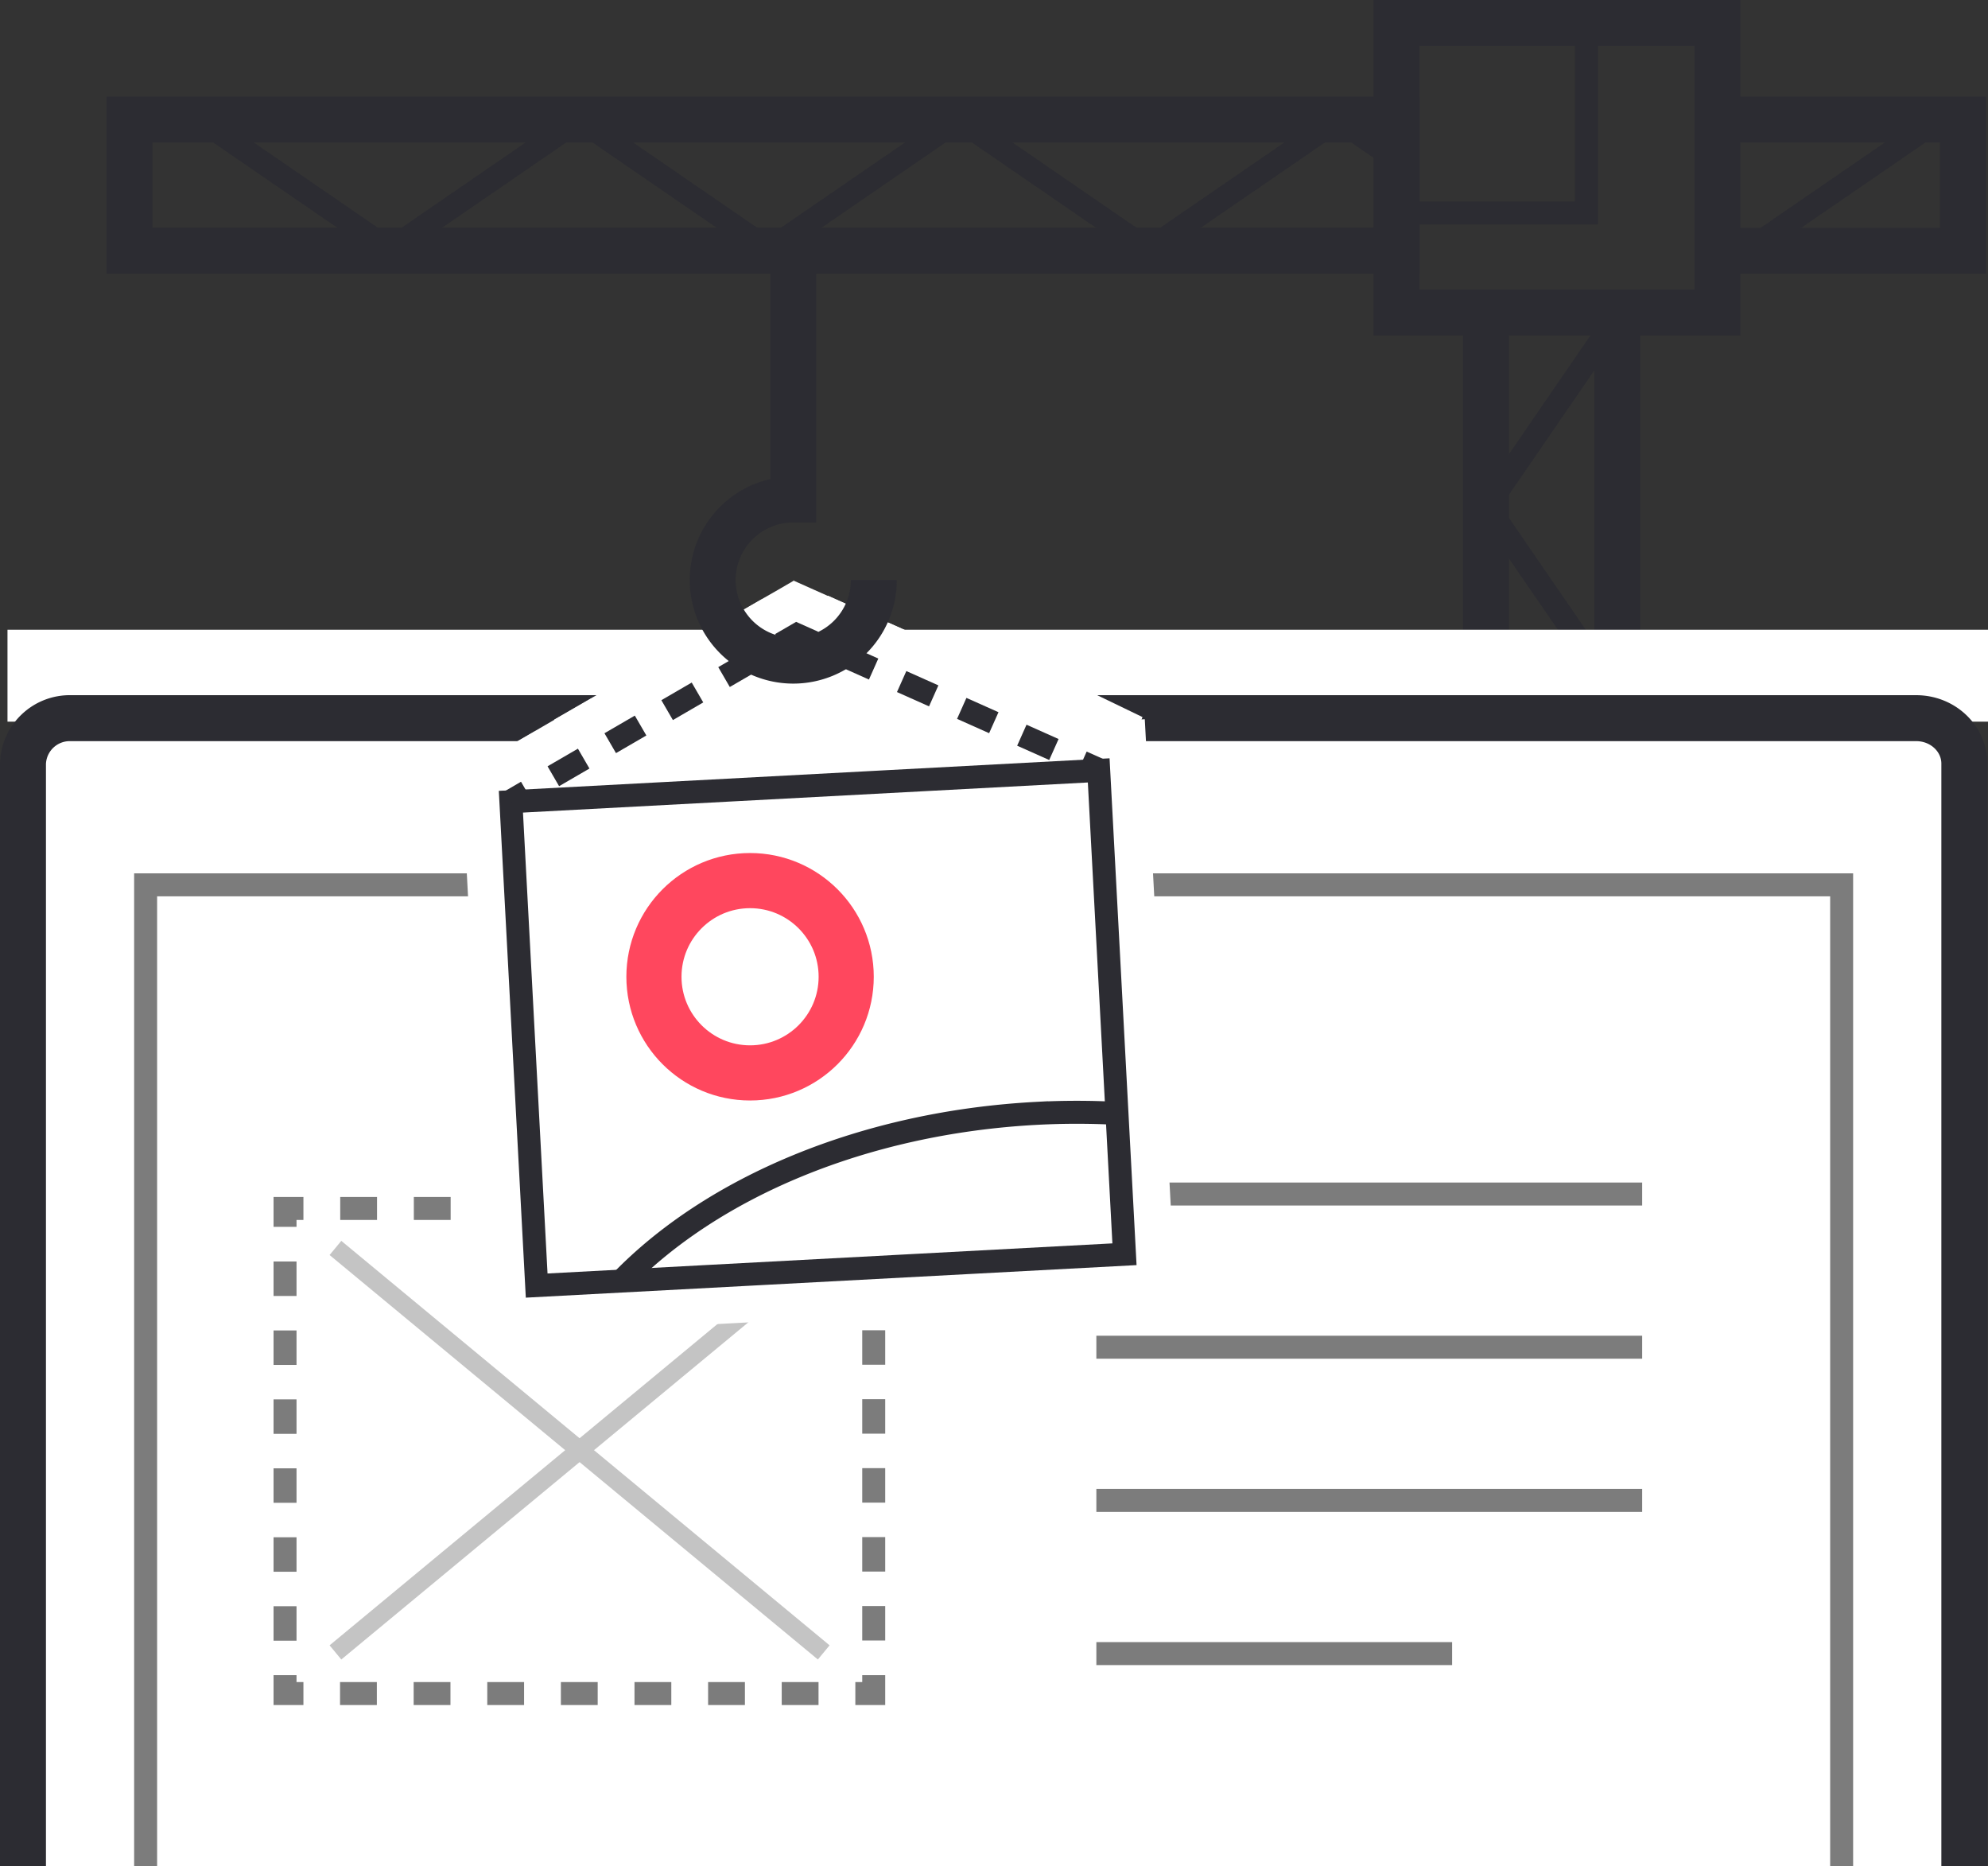 <?xml version="1.0" encoding="UTF-8"?> <svg xmlns="http://www.w3.org/2000/svg" id="Layer_1" data-name="Layer 1" viewBox="0 0 432.63 406.01"><rect x="0" y="0" width="432.63" height="406.01" fill="#333333" stroke="none"/> <defs> <style>.cls-1,.cls-10,.cls-11,.cls-12,.cls-2,.cls-5,.cls-6,.cls-7,.cls-8{fill:none;}.cls-1,.cls-10,.cls-11,.cls-2,.cls-4,.cls-9{stroke:#2c2c32;}.cls-1,.cls-10,.cls-11,.cls-12,.cls-4,.cls-5,.cls-6,.cls-7,.cls-8,.cls-9{stroke-miterlimit:10;}.cls-1,.cls-4{stroke-width:10px;}.cls-2{stroke-linejoin:bevel;}.cls-10,.cls-11,.cls-2,.cls-5,.cls-6,.cls-7,.cls-9{stroke-width:5px;}.cls-3,.cls-4,.cls-9{fill:#fff;}.cls-5,.cls-6,.cls-7{stroke:#7c7c7c;}.cls-6{stroke-dasharray:8.01 8.01;}.cls-7{stroke-dasharray:7.5 7.5;}.cls-8{stroke:#c4c4c4;stroke-width:4px;}.cls-11{stroke-dasharray:7.64 6.68;}.cls-12{stroke:#ff475e;stroke-width:12px;}</style> </defs> <title>website-building</title> <line class="cls-1" x1="351.95" y1="329.27" x2="351.95" y2="68.01"></line> <line class="cls-1" x1="323.4" y1="329.27" x2="323.4" y2="68.01"></line> <polyline class="cls-2" points="351.96 68.88 323.61 110.16 351.96 151.43 323.61 192.71 351.96 233.99 323.61 275.26 351.96 316.54 343.22 329.27"></polyline> <rect class="cls-3" x="1.63" y="137.01" width="431" height="20"></rect> <path class="cls-4" d="M1230.37,477V237.14a10.19,10.19,0,0,1,10.47-9.9h401.54c5.78,0,10.47,4.43,10.47,9.9V477" transform="translate(-1225.37 -70.99)"></path> <line class="cls-5" x1="238.59" y1="259.78" x2="357.37" y2="259.78"></line> <line class="cls-5" x1="238.59" y1="293.11" x2="357.37" y2="293.11"></line> <line class="cls-5" x1="238.59" y1="326.44" x2="357.37" y2="326.44"></line> <line class="cls-5" x1="238.59" y1="359.77" x2="316.01" y2="359.77"></line> <polyline class="cls-5" points="190.14 364.46 190.14 368.46 186.14 368.46"></polyline> <line class="cls-6" x1="178.13" y1="368.46" x2="70.04" y2="368.46"></line> <polyline class="cls-5" points="66.03 368.46 62.03 368.46 62.03 364.46"></polyline> <line class="cls-7" x1="62.03" y1="356.96" x2="62.03" y2="270.67"></line> <polyline class="cls-5" points="62.03 266.92 62.03 262.92 66.03 262.92"></polyline> <line class="cls-6" x1="74.04" y1="262.92" x2="182.13" y2="262.92"></line> <polyline class="cls-5" points="186.14 262.92 190.14 262.92 190.14 266.92"></polyline> <line class="cls-7" x1="190.14" y1="274.42" x2="190.14" y2="360.71"></line> <polyline class="cls-5" points="31.69 406.01 31.69 192.51 400.78 192.51 400.78 406.01"></polyline> <line class="cls-8" x1="73" y1="271.51" x2="179.26" y2="359.51"></line> <line class="cls-8" x1="179.26" y1="271.51" x2="73" y2="359.51"></line> <polygon class="cls-3" points="123.63 185.01 135.63 167.01 172.63 148.01 212.79 159.77 234.63 178.01 123.63 185.01"></polygon> <polygon class="cls-3" points="104.36 168.23 109.03 167.98 114.84 164.61 116.56 167.58 233.05 161.37 234.45 158.23 240.58 160.97 245.26 160.72 251.57 278.97 110.66 286.48 104.36 168.23"></polygon> <path class="cls-3" d="M1461.84,234.51l3.36,1.5,1.65-.09,5.88,110.26-132.92,7.09L1333.93,243l1.65-.09,3.18-1.85.94,1.63,121.38-6.47.76-1.72m-4-10.57-2,4.56-111.61,5.95-2.5-4.32-6.92,4-1.51.88-7.71.41.43,8,5.88,110.26.42,8,8-.42,132.91-7.09,8-.43-.42-8-5.88-110.26-.43-8-7.71.41-1.6-.71-7.3-3.26Z" transform="translate(-1225.37 -70.99)"></path> <rect class="cls-3" x="1418.59" y="213.02" width="13" height="15.64" transform="translate(-582.98 1361.06) rotate(-65.94)"></rect> <path class="cls-3" d="M1422.62,217l7,3.11-2,4.57-7-3.12,2-4.56m-4-10.57-3.26,7.31-2,4.56-3.26,7.31,7.3,3.26,7,3.11,7.31,3.26,3.26-7.3,2-4.57,3.26-7.3-7.3-3.26-7-3.12-7.3-3.26Z" transform="translate(-1225.37 -70.99)"></path> <rect class="cls-3" x="1444.74" y="224.69" width="13" height="15.64" transform="translate(-578.15 1391.85) rotate(-65.94)"></rect> <path class="cls-3" d="M1448.77,228.67l7,3.11-2,4.57-7-3.11,2-4.57m-4-10.57-3.26,7.31-2,4.56-3.27,7.31,7.31,3.26,7,3.11,7.31,3.27,3.26-7.31,2-4.56,3.26-7.31-7.3-3.26-7-3.12-7.3-3.26Z" transform="translate(-1225.37 -70.99)"></path> <rect class="cls-3" x="1405.51" y="207.18" width="13" height="15.64" transform="translate(-584.94 1345.95) rotate(-65.96)"></rect> <path class="cls-3" d="M1409.54,211.16l7,3.11-2,4.57-7-3.11,2-4.57m-4-10.57-3.26,7.31-2,4.57-3.26,7.3,7.31,3.26,7,3.12,7.31,3.26,3.26-7.31,2-4.57,3.26-7.3-7.3-3.26-7-3.11-7.31-3.27Z" transform="translate(-1225.37 -70.99)"></path> <rect class="cls-3" x="1431.66" y="218.85" width="13" height="15.64" transform="translate(-580.11 1376.75) rotate(-65.96)"></rect> <path class="cls-3" d="M1435.69,222.83l7,3.12-2,4.56-7-3.11,2-4.57m-4-10.56-3.26,7.3-2,4.57-3.26,7.31,7.31,3.26,7,3.11,7.31,3.26,3.26-7.31,2-4.56,3.26-7.31-7.3-3.26-7-3.11-7.3-3.26Z" transform="translate(-1225.37 -70.99)"></path> <polygon class="cls-3" points="163.22 136.5 173.01 130.81 183.35 135.42 178.06 147.29 173.79 145.39 169.75 147.74 163.22 136.5"></polygon> <path class="cls-3" d="M1398.62,206.29l4.82,2.15-2,4.56-2.49-1.11-2.35,1.37-2.51-4.32,4.56-2.65m-.48-9-3.54,2.06L1390,202l-6.92,4,4,6.92,2.51,4.32,4,6.92,5.73-3.33,6,2.7,3.26-7.31,2-4.56,3.26-7.31-7.31-3.26-4.82-2.15-3.74-1.67Z" transform="translate(-1225.37 -70.99)"></path> <rect class="cls-3" x="1378.42" y="209.88" width="15.64" height="13" transform="translate(-1146.39 654.85) rotate(-30.16)"></rect> <path class="cls-3" d="M1388.28,212.3l2.51,4.32-6.6,3.84-2.51-4.33,6.6-3.83m2.9-10.94-6.92,4-6.6,3.84-6.92,4,4,6.91,2.51,4.32,4,6.92,6.92-4,6.6-3.84,6.92-4-4-6.92-2.51-4.32-4-6.92Z" transform="translate(-1225.37 -70.99)"></path> <rect class="cls-3" x="1341.28" y="231.46" width="15.64" height="13" transform="translate(-1162.33 638.93) rotate(-30.16)"></rect> <path class="cls-3" d="M1351.14,233.88l2.51,4.32-6.6,3.84-2.51-4.33,6.6-3.83m2.9-10.94-6.92,4-6.6,3.84-6.92,4,4,6.92,2.51,4.33,4,6.91,6.92-4,6.6-3.83,6.92-4-4-6.92-2.51-4.32-4-6.92Z" transform="translate(-1225.37 -70.99)"></path> <rect class="cls-3" x="1353.66" y="224.26" width="15.64" height="13" transform="translate(-1156.97 644.35) rotate(-30.16)"></rect> <path class="cls-3" d="M1363.52,226.68,1366,231l-6.6,3.83-2.51-4.32,6.6-3.84m2.9-10.93-6.92,4-6.6,3.83-6.92,4,4,6.92,2.51,4.32,4,6.92,6.92-4,6.6-3.84,6.92-4-4-6.91-2.51-4.33-4-6.91Z" transform="translate(-1225.37 -70.99)"></path> <rect class="cls-3" x="1366.03" y="217.07" width="15.64" height="13" transform="translate(-1151.78 649.34) rotate(-30.15)"></rect> <path class="cls-3" d="M1375.9,219.49l2.51,4.32-6.6,3.84-2.51-4.32,6.6-3.84m2.9-10.94-6.92,4-6.6,3.84-6.92,4,4,6.91,2.51,4.33,4,6.92,6.92-4,6.6-3.84,6.92-4-4-6.91-2.51-4.33-4-6.92Z" transform="translate(-1225.37 -70.99)"></path> <rect class="cls-9" x="1339.28" y="241.88" width="128.1" height="105.42" transform="translate(-1239.07 4.15) rotate(-3.05)"></rect> <line class="cls-10" x1="239.11" y1="167.43" x2="235.46" y2="165.8"></line> <line class="cls-11" x1="229.35" y1="163.07" x2="180.1" y2="141.09"></line> <polyline class="cls-10" points="177.05 139.73 173.4 138.1 169.94 140.11"></polyline> <line class="cls-11" x1="164.17" y1="143.47" x2="117.53" y2="170.56"></line> <line class="cls-10" x1="114.64" y1="172.24" x2="111.19" y2="174.25"></line> <path class="cls-10" d="M1360.65,349.65c19.64-20.21,52.46-34.41,90.28-36.43a165.61,165.61,0,0,1,17.54,0" transform="translate(-1225.37 -70.99)"></path> <circle class="cls-12" cx="163.23" cy="212.51" r="20.92"></circle> <rect class="cls-1" x="28.19" y="26" width="275.72" height="28.56"></rect> <rect class="cls-1" x="303.91" y="5" width="69.83" height="63.01"></rect> <polyline class="cls-2" points="43.53 26 84.81 54.35 126.08 26 167.36 54.35 208.64 26 249.91 54.35 291.19 26 303.92 34.74"></polyline> <polyline class="cls-1" points="373.74 26 427.18 26 427.18 54.56 373.74 54.56"></polyline> <polyline class="cls-2" points="373.74 49.64 380.6 54.35 421.88 26 427.18 29.64"></polyline> <rect class="cls-10" x="303.92" y="5" width="41.33" height="41.33"></rect> <path class="cls-1" d="M1415.53,197.19A17.53,17.53,0,1,1,1398,179.66V125" transform="translate(-1225.37 -70.99)"></path> <polygon class="cls-3" points="219.63 142.01 248.63 156.01 245.63 164.01 226.27 156.18 204.63 147.01 219.63 142.01"></polygon> </svg> 